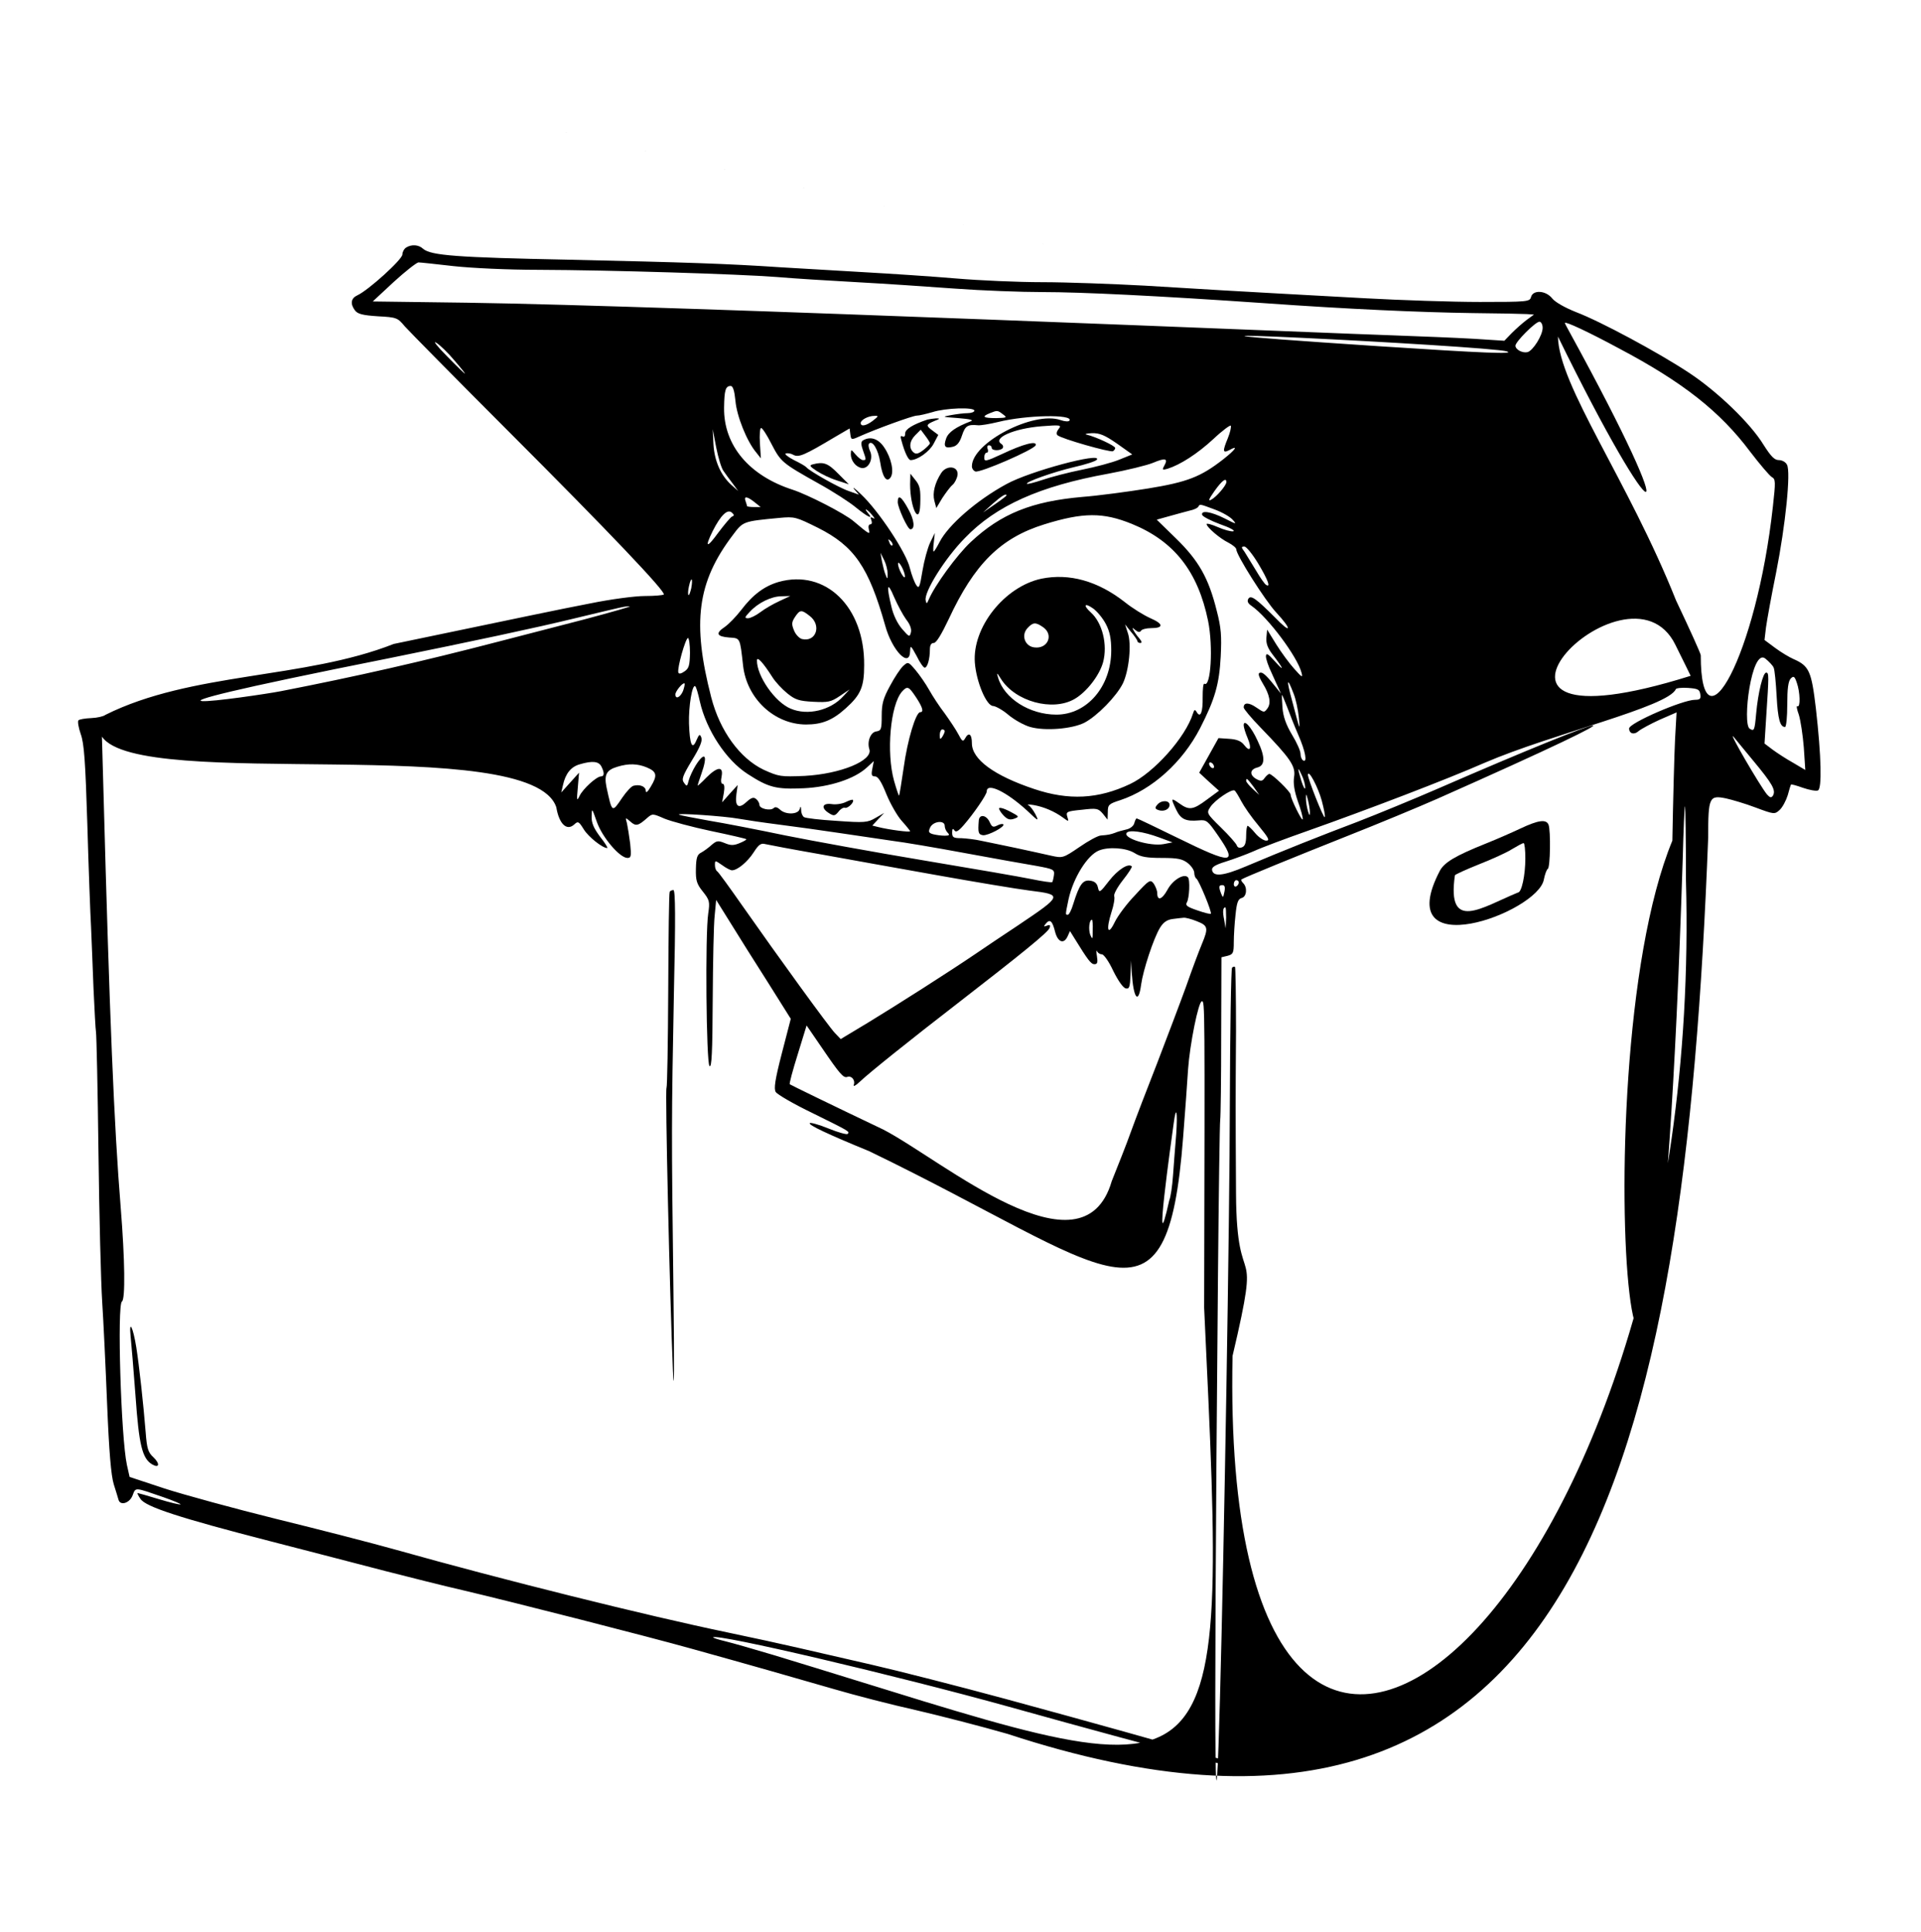 <?xml version="1.0" encoding="UTF-8" standalone="no"?>
<svg
   version="1.0"
   width="777.492pt"
   height="781.947pt"
   viewBox="0 0 777.492 781.947"
   preserveAspectRatio="xMidYMid"
   id="svg627"
   sodipodi:docname="search-notes-fast-with-taskwarrior-jq-ripgrep.svg"
   inkscape:version="1.3.2 (091e20e, 2023-11-25)"
   xmlns:inkscape="http://www.inkscape.org/namespaces/inkscape"
   xmlns:sodipodi="http://sodipodi.sourceforge.net/DTD/sodipodi-0.dtd"
   xmlns="http://www.w3.org/2000/svg"
   xmlns:svg="http://www.w3.org/2000/svg">
  <defs
     id="defs627" />
  <sodipodi:namedview
     id="namedview627"
     pagecolor="#ffffff"
     bordercolor="#000000"
     borderopacity="0.25"
     inkscape:showpageshadow="2"
     inkscape:pageopacity="0.0"
     inkscape:pagecheckerboard="0"
     inkscape:deskcolor="#d1d1d1"
     inkscape:document-units="pt"
     showgrid="false"
     inkscape:zoom="0.31177609"
     inkscape:cx="692.8049"
     inkscape:cy="1238.068"
     inkscape:window-width="1914"
     inkscape:window-height="1262"
     inkscape:window-x="1510"
     inkscape:window-y="165"
     inkscape:window-maximized="1"
     inkscape:current-layer="svg627" />
  <path
     d="m 164.354,100.196 c -0.8,0.5 -1.5,1.8 -1.5,2.8 0,2 -13.8,14.5 -18.2,16.5 -2.6,1.2 -3,3.4 -1,6.1 1.1,1.5 3.2,2 9.3,2.4 7.6,0.4 8,0.6 10.9,4.1 1.7,1.9 20.4,20.9 41.6,42.1 41,41 64.2,65.4 63.2,66.4 -0.4,0.3 -3.8,0.6 -7.7,0.6 -3.9,0 -13.8,1.3 -22.1,3 -13.5,2.6 -25.2,5.1 -79.5,16.4 -36.278,14.304 -81.852,11.276 -116.7,28.7 -0.7,0.6 -3.3,1.2 -5.7,1.3 -2.5,0.1 -4.8,0.5 -5.2,0.9 -0.4,0.4 0,2.9 0.9,5.5 1.4,3.8 1.9,11 2.7,36.7 0.5,17.6 1.2,36.3 1.5,41.5 0.2,5.2 0.7,16.5 1,25 0.4,8.5 0.8,16.4 1,17.5 0.2,1.1 0.7,22.9 1,48.5 0.3,25.6 1,52.8 1.5,60.5 0.5,7.7 1.4,26.4 2,41.5 0.8,19.6 1.6,28.9 2.7,32.5 0.9,2.7 1.7,5.6 1.9,6.2 0.7,2.6 4.5,1.4 5.7,-1.7 1.3,-3.4 0.6,-3.4 12.5,0.7 4,1.4 7.1,2.7 6.9,2.9 -0.2,0.2 -4.1,-0.7 -8.7,-2.1 -4.6,-1.4 -8.5,-2.5 -8.7,-2.5 -0.2,0 0.3,1.1 1.2,2.4 2.1,3.2 16,7.7 52.5,17.1 16.2,4.2 37.2,9.6 46.7,12.1 9.4,2.4 23.6,6 31.5,7.8 20,4.7 74.4,18.6 92.3,23.6 24.1,6.7 40.9,11.5 57.5,16.3 8.5,2.5 23.6,6.4 33.5,8.6 9.9,2.3 26.6,6.6 37,9.6 232.448,76.426 273.972,-113.873 283.5,-362.8 0,-16.3 0.4,-17.2 7.2,-15.8 2.3,0.5 7.8,2.1 12,3.7 7.5,2.8 7.7,2.8 9.7,1 1.2,-1.1 2.6,-3.8 3.3,-6 0.6,-2.3 1.2,-4.2 1.3,-4.3 0.1,-0.2 2.3,0.4 4.8,1.3 2.6,0.9 5.3,1.4 6.1,1.1 1.7,-0.7 1.4,-13.7 -0.8,-33.1 -1.8,-15.2 -2.7,-17.3 -9.1,-20.1 -1.6,-0.7 -5,-2.7 -7.4,-4.5 l -4.3,-3.2 0.6,-5.1 c 0.4,-2.9 2.2,-12.9 4.1,-22.2 3.8,-19.2 6,-40.7 4.4,-43.6 -0.5,-1.1 -2,-1.9 -3.3,-1.9 -1.8,0 -3.2,-1.5 -6.2,-6.2 -5.3,-8.7 -18.6,-21.5 -30.1,-29.1 -12.4,-8.2 -35.8,-20.8 -45.8,-24.6 -4.5,-1.8 -8.4,-4 -9.6,-5.5 -2.6,-3.3 -7.8,-3.6 -8.6,-0.6 -0.5,1.9 -1.4,2 -20.7,2 -11,0 -32,-0.7 -46.6,-1.5 -57,-3.1 -66.3,-3.7 -89.1,-5.1 -12.9,-0.7 -31.6,-1.4 -41.4,-1.4 -9.8,0 -25.5,-0.7 -34.9,-1.5 -9.4,-0.8 -25.9,-1.9 -36.6,-2.5 -10.7,-0.6 -26,-1.5 -34,-2 -22.4,-1.5 -37.9,-2 -86.5,-3.1 -44.9,-0.9 -55.5,-1.7 -58.6,-4.4 -1.8,-1.7 -4.7,-1.9 -6.9,-0.5 z m 19.2,7.5 c 7.3,0.8 22.1,1.5 34.5,1.5 29,0.1 80.7,1.7 96.3,2.9 6.9,0.6 21.5,1.5 32.5,2.1 11,0.6 28.9,1.8 39.7,2.6 10.9,0.8 26.8,1.4 35.5,1.4 15.5,0 46.4,1.5 89.8,4.5 33.6,2.4 63,3.7 84,4 10.5,0.1 20.4,0.3 22,0.4 l 3,0.2 -3,2.2 c -1.6,1.2 -4.3,3.6 -6,5.3 l -3,3.1 -12.5,-0.8 c -6.9,-0.4 -21.7,-1 -33,-1.4 -13.377,-0.355 -290.507,-12.003 -374.5,-13.2 l -38,-0.5 8.5,-7.9 c 4.7,-4.3 9.2,-7.8 10,-7.9 0.8,0 7.2,0.7 14.2,1.5 z m 440.8,25 c 0,3 -3.9,9.2 -6.1,9.8 -2,0.5 -4.9,-1 -4.9,-2.6 0,-1.6 8.1,-9.7 9.7,-9.7 0.7,0 1.3,1.1 1.3,2.5 z m 30.9,8.3 c 25.9,13.7 40.9,25.5 53.1,41.8 3.9,5.1 7.9,9.8 8.8,10.3 1.5,0.8 1.5,1.9 0.4,11.8 -6.663,60.633 -29.2,100.982 -29.2,60.3 0,-0.7 -4.5,-10.6 -10,-22.2 -19.427,-48.709 -47.532,-87.005 -47.8,-106.8 40.168,82.129 52.902,86.095 4.7,-1.8 -1,-1.8 -1.9,-3.5 -1.9,-3.7 0,-0.8 9.5,3.6 21.9,10.3 z m -45.4,1.2 c 3.7,1.2 -9.3,0.7 -52,-2.1 -144.616,-9.538 45.286,-0.138 52,2.1 z m -426,3.6 c 2.6,3 4.5,5.4 4.3,5.4 -0.2,0 -3.5,-3.2 -7.3,-7.1 -3.9,-3.9 -5.8,-6.4 -4.3,-5.4 1.5,0.9 4.8,4.1 7.3,7.1 z m 439.7,-0.1 C 0,0 0,0 623.554,145.696 Z m -325.9,16.5 c 0.5,6.1 4.6,16.4 8.4,20.9 l 1.9,2.4 -0.4,-6.2 c -0.2,-3.3 0,-6.1 0.5,-6.1 0.5,0 2.4,2.9 4.2,6.5 3.8,7.3 4.3,7.7 19.1,16 5.8,3.2 12.6,7.6 15.1,9.7 4.8,3.9 7.2,5 4.9,2.3 -2,-2.4 -0.5,-1.8 1.6,0.7 1,1.2 1.3,1.8 0.5,1.3 -1.1,-0.6 -1.3,-0.4 -0.8,0.8 0.4,1 0.2,1.7 -0.4,1.7 -0.7,0 -0.9,0.9 -0.6,2.1 0.6,2.2 0.3,2.1 -6.1,-3.3 -3.7,-3.2 -18.6,-10.8 -24.7,-12.8 -17.7,-5.7 -28,-18 -27.8,-33.2 0.1,-7.2 0.6,-8.8 2.7,-8.8 0.9,0 1.5,2 1.9,6 z m 96.7,4 c 0,0.5 -1.2,1 -2.7,1 -1.6,0 -4.6,0.4 -6.8,0.8 -3.8,0.7 -3.6,0.7 3,1.2 4.8,0.4 6.4,0.8 5,1.3 -6,2.3 -9,4.4 -9.9,6.9 -1.2,3.3 -0.5,4.2 2.7,3.4 1.7,-0.4 2.8,-1.8 3.7,-4.6 1.3,-3.9 2.3,-4.5 6.5,-4.1 1.1,0.1 4.7,-0.5 8,-1.3 11.7,-2.9 30.6,-3.2 29,-0.6 -0.3,0.5 -1.9,0.4 -3.6,-0.2 -10.9,-3.8 -35.9,9.2 -35.9,18.7 0,0.9 0.6,1.8 1.4,2.1 1.8,0.7 23.9,-8.9 24.4,-10.6 0.7,-2 -5.1,-0.5 -13.5,3.5 -6.7,3.1 -7.3,3.2 -7.3,1.5 0,-1.1 0.4,-2 1,-2 0.5,0 0.7,-0.7 0.4,-1.5 -0.4,-0.8 -0.1,-1.5 0.5,-1.5 0.6,0 1.1,0.4 1.1,1 0,1.3 3.7,1.3 4.5,0.1 0.3,-0.5 0.1,-1.2 -0.5,-1.6 -3.9,-2.4 5,-6.3 16.2,-7.2 7.7,-0.6 8.2,-0.5 6.9,1.1 -0.8,1 -1,2 -0.5,2.5 1.4,1.4 21.5,7.1 22.5,6.5 0.5,-0.3 0.9,-0.9 0.9,-1.3 0,-0.9 -7.8,-4.5 -11.5,-5.4 -1.1,-0.2 -0.2,-0.5 2,-0.6 3.2,-0.1 5.3,0.8 10.2,4.2 l 6.2,4.4 -5.2,2.1 c -2.9,1.2 -9.7,3 -15.2,4.1 -5.5,1.1 -12.7,3 -15.9,4.1 -3.3,1.1 -6.1,1.8 -6.3,1.6 -0.8,-0.7 10.4,-4.7 18.8,-6.7 4.9,-1.1 9.2,-2.5 9.5,-3.1 2,-3.1 -27.2,4.7 -36.6,9.9 -12,6.5 -23.6,16.6 -27.1,23.5 -1.1,2.1 -2.1,3.8 -2.4,3.8 -0.2,0 -0.2,-1.7 0.1,-3.8 l 0.4,-3.7 -1.9,3.9 c -1,2.1 -2.4,7.2 -3.1,11.4 -1.1,6.7 -1.4,7.4 -2.5,5.8 -0.7,-1 -1.9,-4.1 -2.6,-6.9 -1.4,-6.2 -12.6,-23.1 -19.7,-29.8 -2.5,-2.4 -3.8,-3.4 -2.8,-2.1 l 1.9,2.2 -4.2,-1.5 c -3.9,-1.3 -15.9,-8.1 -17.1,-9.6 -0.3,-0.4 -2.5,-1.7 -5,-2.9 -2.5,-1.3 -4,-2.5 -3.3,-2.7 0.7,-0.2 2.1,0 3.1,0.6 2.1,1.1 4.3,0.2 16.7,-7.2 l 6,-3.5 0.3,2.3 c 0.3,2.3 0.4,2.4 3.5,1 6.9,-3.1 21.8,-8.5 23.4,-8.5 1,0 3.8,-0.7 6.3,-1.4 5.2,-1.7 17,-2.1 17,-0.6 z m 11.6,1.5 c 1.8,1.3 1.5,1.4 -2.8,1.5 -5.3,0 -6,-0.6 -2.5,-2 3,-1.2 3.1,-1.2 5.3,0.5 z m -52.6,2.5 c -2.7,2.1 -5,2.6 -5,1 0,-1.3 3.1,-2.9 5.5,-2.9 1.8,-0.1 1.8,0.1 -0.5,1.9 z m 143.6,7.1 c -2.2,5.3 -2.1,6.2 0.5,4.9 3.9,-2.2 2.8,-0.4 -2.4,3.7 -9.1,7.1 -14.5,9.2 -30.5,11.8 -8.1,1.3 -20,2.9 -26.5,3.4 -20.5,1.8 -32.9,6.8 -45.1,18.2 -5.7,5.3 -14.7,17.7 -17.1,23.4 -0.7,1.7 -0.9,1.8 -1.2,0.3 -0.8,-3.3 7.8,-17.1 15.9,-25.3 12.6,-13.1 30.3,-21 58,-26 7.5,-1.4 15.7,-3.4 18.1,-4.4 5,-2.1 6.2,-1.8 4.6,1.1 -1,1.8 -0.8,1.9 1.3,1.3 5.1,-1.6 12,-6 18.5,-12 3.7,-3.5 7,-5.9 7.1,-5.4 0.2,0.6 -0.3,2.8 -1.2,5 z m -282.6,-3.7 c -340,-313.4 -340,-313.4 0,0 z m 78.4,16.9 c 0.8,1.2 2.5,3.5 3.8,5.2 l 2.2,3 -2.8,-2.5 c -4.2,-3.8 -6.8,-9.6 -7.2,-16.4 l -0.3,-6.1 1.4,7.3 c 0.8,4.1 2.1,8.4 2.9,9.5 z m 203.6,4.6 c 0,1.3 -4,6 -6.1,7.1 -1.4,0.8 -1.1,-0.1 1.3,-3.5 3,-4.2 4.8,-5.6 4.8,-3.6 z m -89,5.4 c 0,0.2 -2.1,1.8 -4.7,3.6 l -4.8,3.3 4,-3.6 c 3.5,-3.1 5.5,-4.3 5.5,-3.3 z m -102,2.7 2.5,2 h -2.7 c -1.6,0 -2.8,-0.2 -2.8,-0.4 0,-0.2 -0.3,-1.1 -0.6,-2 -0.8,-2.1 0.6,-2 3.6,0.4 z m 186.3,3 c 3,1.1 6.3,3 7.3,4.2 1.7,1.9 1.4,1.8 -3.3,-0.6 -5.6,-2.8 -9.7,-3.4 -9.1,-1.4 0.3,0.7 3.6,2.4 7.4,3.8 3.8,1.3 6.1,2.6 5.2,2.8 -0.9,0.2 -3.8,-0.6 -6.3,-1.7 -2.5,-1.1 -4.5,-1.6 -4.5,-1.2 0,1.2 5.3,5.8 8.8,7.5 1.7,0.9 3.2,2.1 3.2,2.7 0,2.3 11.7,20.8 16.2,25.6 6.5,7 6.1,8.9 -0.4,2.1 -7.8,-7.8 -9.9,-9.3 -10.9,-7.7 -0.6,1 -0.2,1.9 1.3,2.9 6.6,4.6 18.5,20.5 20.2,27 0.6,2.2 0.2,2 -2.9,-1.5 -2,-2.2 -5.3,-6.7 -7.3,-9.9 l -3.7,-6 -0.3,3.2 c -0.2,2.4 0.5,4.3 2.6,7 4.4,5.7 4.9,7.2 0.9,2.7 -2.9,-3.2 -3.6,-3.6 -3.7,-2.1 0,1.1 1,4 2.2,6.5 1.1,2.5 2.5,5.5 3,6.6 l 0.9,2 -1.6,-2 c -3.7,-4.7 -5.5,-6.5 -6.5,-6.5 -1.4,0 -1.2,1.1 0.8,4.5 2.7,4.4 3.4,7.9 1.8,10 -1.3,1.8 -1.4,1.7 -4.5,-0.4 -3,-2.1 -5.1,-2.1 -5.1,0 0,0.6 3.1,4.3 6.9,8.2 12.1,12.5 14.2,15.6 13.5,19.9 -0.4,2.6 0.1,5.7 1.5,9.8 1.2,3.3 2.1,6.6 2,7.3 -0.1,1.4 -4.9,-8.3 -4.9,-9.9 0,-1.2 -7.5,-8.4 -8.6,-8.4 -0.4,0 -1.2,0.7 -1.9,1.6 -0.9,1.4 -1.6,1.4 -3.3,0.5 -2.9,-1.6 -2.8,-3.9 0.3,-4.7 3.2,-0.8 3.3,-4.2 0.1,-10.9 -2.5,-5.5 -5.6,-8.9 -5.6,-6.2 0,0.8 0.7,3.1 1.6,5.2 1.8,4.3 1,5.9 -1.4,2.8 -1.2,-1.6 -3,-2.3 -6,-2.5 l -4.4,-0.3 -3.9,7 -3.9,7 4,3.7 4,3.6 -4.9,3.6 c -5.6,4.2 -7.2,4.4 -11.2,1.5 -3.4,-2.4 -3.5,-2.2 -1.2,2.6 1.8,3.8 3.8,4.8 9.2,4.3 3.1,-0.3 3.6,0.2 7.7,6.1 8.1,11.7 5.9,11.9 -16.1,1.1 -9,-4.4 -16.5,-8 -16.8,-8 -0.3,0 -0.7,0.9 -1,2 -0.3,1.1 -1.7,2.2 -3.3,2.5 -1.6,0.4 -3.6,0.9 -4.4,1.3 -1.9,0.7 -2.9,0.9 -5.7,1.1 -1.2,0 -5.2,2.2 -8.8,4.7 -6.6,4.5 -6.8,4.5 -11.4,3.5 -2.5,-0.6 -9.1,-2 -14.6,-3.2 -5.5,-1.1 -11.8,-2.5 -14,-2.9 -2.2,-0.5 -5.7,-0.9 -7.7,-1 -3.3,0 -3.8,-0.3 -3.8,-2.3 0,-1.5 0.3,-1.8 0.9,-0.9 0.6,1 1.6,0.4 3.8,-2.1 4,-4.6 9.3,-12.3 9.3,-13.6 0,-3.8 8,0.1 16.4,7.8 4.6,4.4 4.8,4.4 3.3,1.4 -0.9,-1.7 -2.2,-3.4 -2.9,-3.7 -0.7,-0.3 0.3,-0.3 2.2,0 4.1,0.7 8.5,2.6 11.9,5.1 2.3,1.7 2.4,1.7 1.7,-0.4 -0.6,-2 -0.2,-2.2 5.9,-2.8 6,-0.7 6.6,-0.6 8.5,1.6 l 1.9,2.4 0.1,-3.1 c 0,-2.9 0.4,-3.3 5.1,-4.8 12.9,-4.3 25.1,-15.3 32.2,-29 6.1,-11.9 7.8,-17.9 8.4,-29.1 0.4,-8.3 0.2,-11.6 -1.6,-18.5 -3.3,-13.3 -7.3,-20.3 -16.4,-29.2 l -7.9,-7.7 5.4,-1.5 c 2.9,-0.8 6.5,-1.8 8.1,-2.2 1.5,-0.3 3,-1 3.3,-1.5 0.7,-1.2 0.5,-1.2 6.7,1.1 z m -195.3,2.8 c -0.6,0.2 -3.1,3.2 -5.6,6.5 -4.7,6.5 -5.7,6.3 -2.3,-0.6 3.2,-6.3 5.9,-9 7.7,-7.5 1,0.9 1.1,1.3 0.2,1.6 z m 161.7,3 c 17.2,7 26.8,19.3 30.9,39.3 2.1,10.4 1.1,27.1 -1.5,25.4 -0.5,-0.2 -0.7,2.2 -0.7,5.5 0.1,6.1 -0.9,8.5 -2.4,6 -0.7,-1.2 -1,-1.1 -1.5,0.5 -3,9.7 -15.9,24.1 -25.5,28.6 -12.9,6.1 -24.8,6.7 -38.8,2 -16.2,-5.4 -25.2,-12 -25.2,-18.5 0,-3.8 -1.3,-4.7 -2.8,-1.9 -0.8,1.4 -1.2,1.1 -2.7,-1.8 -1,-1.9 -3.5,-5.6 -5.5,-8.4 -2.1,-2.7 -4.9,-7 -6.3,-9.5 -1.4,-2.5 -3.9,-6.1 -5.5,-8 -2.9,-3.4 -3,-3.5 -5,-1.7 -1.1,1 -3.5,4.6 -5.3,8 -2.8,5.1 -3.4,7.3 -3.4,12.2 0,5.4 -0.2,6 -2.2,6.3 -2.3,0.3 -3.8,4.1 -2.8,7.2 1.5,4.6 -11.6,10 -26.2,10.8 -9.7,0.4 -10.4,0.3 -16.6,-2.5 -9.6,-4.6 -17.7,-15.7 -21.2,-29.3 -7.8,-30.2 -5.7,-46.6 8.7,-65.6 4.2,-5.6 4,-5.6 18.8,-7 6.3,-0.6 6.8,-0.4 15.7,4 14.7,7.4 20.5,15.8 27.2,39.5 2.8,10.3 10,17.6 10.1,10.3 0.1,-2.4 0.3,-2.2 2.6,2 1.3,2.7 2.8,4.8 3.3,4.8 1.1,0 2.1,-3.5 2.1,-7.3 0,-1.8 0.5,-2.7 1.6,-2.7 1,0 3.1,-3.5 6,-9.6 10.4,-22.4 21,-32.9 38.7,-38.4 15.8,-4.9 23.8,-4.9 35.4,-0.2 z m -96.9,8.7 c -0.3,0.3 -0.9,-0.2 -1.2,-1.2 -0.6,-1.4 -0.5,-1.5 0.5,-0.6 0.7,0.7 1,1.5 0.7,1.8 z m 148.1,7.4 c 4,6.7 5.1,9.8 3.2,8.6 -0.6,-0.3 -2.4,-2.9 -4.1,-5.8 -1.7,-2.8 -3.8,-6.2 -4.6,-7.5 -1.4,-1.9 -1.5,-2.2 -0.1,-2.2 0.8,0 3.3,3.1 5.6,6.9 z m -150,4.1 c 0,2.3 -0.1,2.3 -0.8,0.5 -0.5,-1.1 -1.1,-3.6 -1.5,-5.5 l -0.6,-3.5 1.5,3 c 0.8,1.6 1.4,4.1 1.4,5.5 z m 7,1 c 0,0.9 -0.6,0.4 -1.4,-1 -0.8,-1.4 -1.4,-3.2 -1.4,-4 0,-0.9 0.6,-0.4 1.4,1 0.8,1.4 1.4,3.2 1.4,4 z m -86.5,4.9 c -0.4,1.7 -0.9,3 -1.1,2.7 -0.3,-0.2 -0.2,-1.9 0.2,-3.6 0.9,-4.1 1.7,-3.3 0.9,0.9 z m 87,12.6 c 1.6,2 2.3,4 1.9,5.3 -0.5,1.9 -0.7,1.8 -3.5,-1.4 -1.9,-2.2 -3.6,-5.6 -4.4,-9.2 -2.1,-8.7 -1.6,-10.3 1.1,-3.8 1.4,3.2 3.6,7.3 4.9,9.1 z m -130.4,0 c -11.3,2.9 -26.6,6.9 -34,8.8 -31.9,8.3 -57.9,14.2 -88.6,20.2 -11.48,2.22 -88.334,12.994 44.1,-13.4 33.5,-6.8 58.9,-12.2 74.5,-16 21.3,-5.1 20.2,-4.9 22.5,-4.9 1.1,-0.1 -7.2,2.3 -18.5,5.3 z m 441.7,10.2 c 3.2,6.5 6,12.1 6.2,12.6 -108.809,34.114 -25.58,-51.909 -6.2,-12.6 z m -398.8,3.3 c -0.1,5 -0.4,6.3 -2.2,7.5 -1.4,1 -2.3,1.1 -2.5,0.5 -0.6,-1.6 2.9,-14 3.9,-14 0.4,0 0.8,2.7 0.8,6 z m 438.6,6 c 0.4,0.8 0.9,6 1.2,11.5 0.5,9.4 1.4,12.5 3.4,12.5 0.5,0 0.9,-4.1 0.9,-9.1 0,-6.4 0.4,-9.4 1.4,-10.5 1.2,-1.2 1.6,-0.9 2.5,1.8 1.3,3.7 1.5,10.1 0.2,9.4 -0.5,-0.3 -0.2,1.3 0.6,3.5 0.7,2.3 1.6,8.2 2,13.2 l 0.6,9.1 -4.9,-2.9 c -2.7,-1.5 -6.4,-3.9 -8.3,-5.3 l -3.3,-2.5 0.7,-11.1 c 1.1,-16.5 1.1,-17.5 0,-17.6 -1.3,-0.1 -3.3,7.9 -4.1,16.7 -0.6,6.8 -0.8,7.1 -2.6,6 -3.082,-1.876 0.728,-32.778 6.3,-28.4 1.5,1.2 3.1,2.9 3.4,3.7 z m -194.3,10.5 c 0.9,2.2 1.8,6.5 2.1,9.5 0.6,6 0.6,5.9 -2.7,-6.6 -2.4,-8.7 -2.1,-10 0.6,-2.9 z m -247.1,-1.1 c -1.1,2.6 -3.1,3.6 -3.1,1.4 0,-1.3 3.1,-5 3.7,-4.4 0.2,0.2 -0.1,1.5 -0.6,3 z m 6.8,4.3 c 2.6,11.5 10.6,23.7 19.3,29.3 8.5,5.5 11.5,6.3 22.7,5.8 10.6,-0.5 20.7,-3.8 25.7,-8.5 l 2.7,-2.5 -0.6,3.1 c -0.5,2.5 -0.3,3.1 1.1,3.1 1.2,0 2.6,2.2 4.6,7.2 1.6,3.9 4.4,8.8 6.2,10.8 1.9,2.1 3.4,4 3.4,4.2 0,0.5 -8.5,-0.6 -12.9,-1.7 l -2.4,-0.6 2.4,-2.6 2.4,-2.5 -3.5,2 c -3.2,1.9 -4.5,2 -15.7,1.2 -6.7,-0.4 -12.6,-1.1 -13.2,-1.5 -0.6,-0.3 -1.2,-1.6 -1.2,-2.8 -0.1,-1.7 -0.2,-1.8 -0.6,-0.5 -0.6,2.3 -5.8,2.4 -8,0.2 -1,-0.9 -1.9,-1.2 -2.5,-0.6 -1.3,1.3 -5.8,0.3 -5.8,-1.3 0,-0.7 -0.6,-1.8 -1.4,-2.4 -1,-0.8 -1.9,-0.5 -3.9,1.3 -3.2,3 -4.7,1.7 -4,-3.3 l 0.5,-3.6 -3.2,3.5 -3.1,3.5 0.7,-3.8 c 0.4,-2.4 0.2,-3.7 -0.5,-3.7 -0.6,0 -0.8,-1.1 -0.4,-3 0.8,-4.2 -1.7,-4 -6.2,0.5 -1.9,2 -3.5,3.4 -3.5,3.2 0,-0.3 0.7,-2.4 1.5,-4.7 2.7,-7.6 1.5,-9.4 -2.2,-3.6 -1.2,1.9 -2.5,4.7 -2.9,6.2 -0.6,2.5 -0.8,2.6 -1.9,1 -1.1,-1.4 -0.6,-2.8 3.2,-9.1 3.2,-5.2 4.3,-7.9 3.8,-9.2 -0.6,-1.6 -0.9,-1.4 -2,1.1 -1.7,4.1 -2.7,1.8 -3,-6.8 -0.2,-7 1.3,-15.9 2.5,-15.1 0.4,0.2 1.2,3 1.9,6.2 z m 87.5,-1.7 c 2.7,4.1 3.2,6 1.7,6 -1.8,0 -5.2,11.4 -6.7,22.4 -0.9,6.1 -1.7,11.2 -1.9,11.4 -0.1,0.1 -1,-2.5 -2,-6 -3.2,-11.5 -1.5,-30.7 3.2,-36.1 2.2,-2.4 2.7,-2.2 5.7,2.3 z m 317.4,-1.3 c 0.3,1.9 -0.1,2.3 -2.1,2.3 -5,0 -26.7,9.4 -26.7,11.6 0,2.1 2,2.7 3.8,1.1 0.9,-0.8 4.8,-2.9 8.5,-4.6 l 6.9,-3 -0.6,10.7 c -0.3,5.9 -0.8,24.4 -1.1,41.2 -39.719,96.04 -8.011,390.12 4.2,7.2 0.3,-11.4 0.7,-20.9 0.9,-21.1 0.2,-0.2 0.4,13.3 0.4,30 8.113,295.938 -189.197,463.942 -183.5,192.4 12.105,-51.324 1.604,-21.87 1.4,-65.8 -0.2,-37.5 -0.2,-34.2 0,-65.6 0,-14 -0.2,-25.7 -0.4,-26 -0.3,-0.2 -0.8,-0.1 -1.2,0.3 -0.4,0.4 -0.8,25.1 -0.9,54.9 -0.151,96.772 -8.886,521.635 -4.8,69.7 0.3,-33.3 0.7,-61.6 0.9,-63 0.2,-1.4 0.4,-16.7 0.4,-34.1 l 0.1,-31.7 2.5,-0.6 c 2.2,-0.6 2.5,-1.1 2.5,-5.5 0,-2.6 0.3,-7.6 0.7,-11.1 0.5,-4.9 1,-6.4 2.5,-6.8 2,-0.5 2.4,-4.2 0.6,-6 -0.6,-0.6 -1,-1.3 -0.7,-1.5 0.9,-0.7 21.5,-9.1 42.9,-17.6 12.4,-4.9 28.8,-11.7 36.5,-15.1 95.016,-42.15 72.308,-35.483 0,-4 -9.9,4.3 -24.5,10.3 -32.5,13.4 -14.8,5.6 -29.7,11.5 -45.3,18.1 -9,3.8 -13,4.2 -13.5,1.4 -0.2,-1.2 1.3,-2.1 5.5,-3.4 3.2,-1 8.3,-2.9 11.3,-4.2 3,-1.4 12.9,-5.1 22,-8.3 23.8,-8.4 56.5,-20.9 71.5,-27.5 27.54,-11.834 74.272,-22.606 77.4,-29.8 0.1,-0.4 2.4,-0.7 5,-0.5 3.9,0.3 4.6,0.6 4.9,2.5 z m -167.3,5 c 1,2.7 3,7.8 4.6,11.5 2.9,6.6 3.8,11.5 1.9,10.3 -0.5,-0.3 -1,-1.5 -1,-2.7 0,-1.1 -1.5,-4.5 -3.4,-7.6 -2.4,-4 -3.6,-7.3 -3.9,-11 -0.2,-2.8 -0.3,-5.2 -0.2,-5.2 0.1,0 1,2.1 2,4.7 z m -138.5,10 c 0,0.5 -0.5,1.5 -1,2.3 -0.8,1.2 -1,1.1 -1,-0.8 0,-1.2 0.5,-2.2 1,-2.2 0.6,0 1,0.3 1,0.7 z m -157.2,30.8 c 1.1,6.7 4.2,9.7 7.2,7 1.6,-1.5 1.9,-1.3 3.9,1.9 1.9,3.1 7.6,7.6 9.5,7.6 0.4,0 -0.9,-2.1 -2.9,-4.6 -2.6,-3.5 -3.5,-5.6 -3.4,-8.3 0.1,-3.4 0.1,-3.4 2.1,2.3 2.2,6.3 9.3,14.6 12.4,14.6 1.5,0 1.6,-0.8 1.1,-5.8 -0.4,-3.1 -1,-6.8 -1.3,-8.2 -0.7,-2.5 -0.7,-2.5 1.4,-0.7 2.2,2 3.2,1.7 6.8,-1.5 2.1,-1.8 2.2,-1.8 7,0.3 2.7,1.1 11.2,3.4 18.8,5 7.7,1.6 14.1,3.1 14.3,3.3 0.2,0.2 -1,0.9 -2.7,1.6 -2.4,1 -3.6,1 -6,0 -2.7,-1.1 -3.3,-1 -5.3,0.7 -1.2,1.1 -3.1,2.5 -4.2,3.1 -1.7,0.8 -2.1,2.1 -2.2,6.6 -0.1,4.7 0.3,6.1 2.8,9.2 2.7,3.4 2.9,4.1 2.2,8.8 -1.3,8.4 -0.8,60.5 0.5,61.8 0.9,0.9 1.2,-5.6 1.3,-26.7 0.1,-15.4 0.4,-30.8 0.8,-34.2 l 0.6,-6.3 5.8,9.3 c 3.1,5 9.9,15.9 15.1,24 l 9.3,14.8 -3.6,13.9 c -2.8,10.8 -3.3,14.4 -2.5,15.7 0.6,1 7.3,4.9 15,8.6 15.2,7.5 15,7.4 14.1,8.4 -0.4,0.3 -3.8,-0.6 -7.7,-2.2 -3.9,-1.6 -7.3,-2.5 -7.6,-2.2 -0.8,0.7 7.3,4.5 24.1,11.4 98.249,47.475 120.518,78.904 127,-5.7 0.8,-10.2 1.7,-22.6 2,-27.5 0.7,-10 4.2,-27.5 5.6,-27.5 1.2,0 1.2,0.9 0.9,124 9.965,212.557 11.501,196.917 -174.5,140.5 -7.7,-2.3 -16.4,-4.8 -19.3,-5.5 -2.9,-0.7 -5.1,-1.4 -4.9,-1.6 1.5,-1.6 74,15.4 119.7,28.1 132.983,37.111 146.777,37.151 -1.5,-3.2 -19.2,-5.2 -43.5,-11.4 -54,-13.8 -10.4,-2.4 -23.9,-5.5 -30,-6.9 -6,-1.4 -18.9,-4.2 -28.5,-6.2 -32.7,-6.8 -91,-21.3 -134,-33.4 -9.6,-2.7 -31.4,-8.3 -48.5,-12.5 -17,-4.2 -37.4,-9.8 -45.2,-12.3 l -14.2,-4.7 -1.1,-4.9 c -2.4,-11.1 -4,-64.9 -2,-66.1 1.4,-0.9 1.2,-16.9 -0.5,-38 -2.7,-33.3 -4.5,-76.9 -7,-169.3 l -0.6,-21.3 c 15.116,22.462 173.84,-1.911 183.9,28.6 z m 484.4,-18.9 c 7.8,9.4 9.3,12 8,14.2 -0.7,1 -1.2,0.8 -2.4,-0.5 -2.8,-3.4 -16.1,-26.2 -13.5,-23.3 0.2,0.3 3.8,4.6 7.9,9.6 z m -107.3,-1 c -727.9,-446.6 -727.9,-446.6 0,0 z m -358.9,3.3 c 1.3,2.5 1.3,4.1 -0.1,4.1 -1.8,0 -7.3,5 -8.7,7.9 -1.1,2.3 -1.2,1.9 -0.7,-3.4 l 0.5,-6 -3.6,4 -3.6,4 0.7,-3 c 1,-4.6 3.2,-7.4 6.8,-8.4 5.1,-1.5 7.6,-1.2 8.7,0.8 z m 248,0.2 c 0,0.6 -0.4,0.7 -1,0.4 -0.5,-0.3 -1,-1.1 -1,-1.6 0,-0.6 0.5,-0.7 1,-0.4 0.6,0.3 1,1.1 1,1.6 z m -229.5,0.3 c 4,1.7 4.3,3.2 1.5,7.8 -1.2,2.1 -2,2.7 -2,1.6 0,-1.7 -2.4,-2.7 -5,-2 -0.8,0.2 -2.8,2.3 -4.5,4.8 -4.2,6.2 -4.1,6.3 -6.4,-4.3 -1,-5 0,-6.9 4.4,-8.2 4.5,-1.4 8.2,-1.3 12,0.3 z m 266.4,8.1 c 0,1.1 -0.7,0 -1.5,-2.5 -1.7,-5.6 -1.7,-6.4 0.1,-2.5 0.8,1.6 1.4,3.9 1.4,5 z m 6.7,5.3 c 0.9,3.4 1.5,6.4 1.2,6.7 -0.5,0.5 -6.8,-15.5 -6.8,-17.1 0.1,-2.6 4.1,4.9 5.6,10.4 z m -27.6,-5.6 2.3,3.3 -2.6,-2.4 c -1.5,-1.4 -2.7,-2.8 -2.7,-3.3 0,-1.4 0.5,-0.9 3,2.4 z m -5,5.8 c 1.1,2.1 4.2,6.6 7,9.9 4.1,5 4.7,6.1 3.1,6.1 -1,0 -3.1,-1.4 -4.4,-3 -1.4,-1.7 -2.8,-3 -3.1,-3 -0.3,0 -0.6,1.8 -0.6,4 0,2.9 -0.5,4.3 -1.7,4.7 -1,0.4 -1.8,0.1 -2.1,-0.8 -0.3,-0.8 -3.1,-4 -6.4,-7.2 -5.8,-5.7 -5.9,-5.9 -4.3,-8.3 1.7,-2.7 8.6,-7.4 9.8,-6.7 0.4,0.2 1.6,2.2 2.7,4.3 z m 27.8,4.5 c 0,1.6 -0.2,1.5 -0.8,-0.5 -0.4,-1.4 -0.8,-3.6 -0.8,-5 0,-2.2 0.1,-2.2 0.8,0.5 0.4,1.6 0.8,3.9 0.8,5 z m -231.4,2.6 c 2.8,0.5 10.2,1.6 16.5,2.4 6.4,0.8 17.7,2.4 25.1,3.5 7.4,1.1 16.9,2.5 21,3.1 4.1,0.5 17.2,2.7 29,4.9 11.8,2.2 24.9,4.5 29,5.2 7.1,1.3 7.5,1.5 7.2,3.8 -0.2,1.4 -0.5,2.6 -0.7,2.8 -0.2,0.2 -3.9,-0.3 -8.2,-1.2 -4.3,-0.9 -24,-4.3 -43.8,-7.6 -19.8,-3.3 -45,-7.9 -56,-10.1 -11,-2.3 -24.9,-5 -31,-6 -6,-1.1 -11.4,-2.1 -12,-2.4 -1.6,-0.8 18.5,0.6 23.9,1.6 z m 83.6,2.9 c 0,0.9 0.5,2.1 1.2,2.8 0.9,0.9 0.7,1.2 -1.2,1.2 -1.4,0 -3.5,-0.3 -4.7,-0.6 -1.8,-0.5 -2,-1 -1.2,-2.7 1.2,-2.6 5.9,-3.1 5.9,-0.7 z m 86.8,4.7 5.4,2 -3.6,0.7 c -5.4,1 -16.4,-2.3 -15,-4.5 0.9,-1.4 6.7,-0.6 13.2,1.8 z m -137.2,6.8 c 10.9,2 32.3,5.8 47.4,8.5 15.1,2.7 31.9,5.5 37.3,6.2 13.6,1.7 13.5,1.9 -4.8,14.2 -6,4 -13.7,9.1 -17,11.4 -10.9,7.4 -31.8,20.7 -43.3,27.7 l -11.3,6.8 -2.3,-2.4 c -2.5,-2.6 -22.6,-30.3 -37.6,-51.7 -5.1,-7.3 -9.6,-13.5 -10.1,-13.8 -0.5,-0.3 -0.9,-1.4 -0.9,-2.5 0,-2 0,-2 2.9,0 1.6,1.2 3.4,2.1 4,2.1 2.2,0 6.3,-3.4 8.8,-7.3 2,-3.1 2.9,-3.8 4.7,-3.3 1.3,0.3 11.3,2.2 22.2,4.1 z m 127.2,-0.5 c 2.5,1.6 5,2 11.1,2 6.4,0 8.3,0.4 10.5,2.1 1.4,1.1 2.6,2.9 2.6,3.9 0,1 0.4,2.1 0.9,2.4 1,0.7 6.4,13.7 5.8,14.2 -0.2,0.2 -2.7,-0.4 -5.5,-1.4 -4.1,-1.4 -4.9,-2 -4.2,-3.2 1,-1.6 1.4,-9.3 0.4,-10.2 -1.6,-1.6 -6.1,1.1 -8.2,5 -2.3,4.2 -4.2,4.7 -4.2,1.3 0,-0.9 -0.7,-2.6 -1.4,-3.7 -1.4,-1.8 -1.8,-1.6 -7.5,4.6 -3.4,3.5 -7.1,8.5 -8.3,11 -2.8,5.8 -3.6,3.1 -1.3,-4.1 0.9,-2.7 1.4,-5.6 1.1,-6.4 -0.3,-0.8 1.3,-3.7 3.5,-6.5 2.3,-2.9 3.9,-5.4 3.6,-5.6 -1.4,-1.4 -5.7,1.4 -9.2,5.9 -3.7,4.8 -4,5 -4.5,2.6 -0.4,-1.7 -1.4,-2.5 -3.2,-2.7 -2.9,-0.4 -4.3,1.5 -6.8,9.5 -0.7,2.4 -1.7,4.3 -2.2,4.3 -1,0 -1,0.1 0.3,-6.2 1.9,-8.7 7.6,-17.9 12.3,-19.8 3.9,-1.6 11,-1.1 14.4,1 z m 42.2,11.9 c 0,0.6 -0.4,1.3 -1,1.6 -0.5,0.3 -1,-0.1 -1,-0.9 0,-0.9 0.5,-1.6 1,-1.6 0.6,0 1,0.4 1,0.9 z m -5.8,3.8 c -0.5,2.5 -0.6,2.5 -1.3,0.8 -1.1,-2.9 -1,-3.5 0.5,-3.5 0.9,0 1.2,0.8 0.8,2.7 z m 0.7,10.5 -0.2,4.3 -0.6,-3.5 c -0.7,-3.3 -0.5,-5 0.5,-5 0.2,0 0.3,1.9 0.3,4.2 z m -11.9,1.4 c 4.6,1.8 4.8,2.7 2.1,9.2 -1.1,2.6 -4,10.3 -6.4,17.2 -2.5,6.9 -7.8,20.8 -11.7,31 -4,10.2 -8.8,22.7 -10.6,27.7 -1.8,5.1 -5.4,14.1 -7.8,20.1 -11.736,40.36 -68.469,-8.469 -92.5,-20.9 -20.6,-9.8 -37.6,-18.1 -37.8,-18.3 -0.3,-0.2 1.2,-5.7 3.2,-12.1 l 3.6,-11.7 6.1,8.9 c 7.3,10.7 8.8,12.5 10.4,11.9 1.7,-0.6 3.3,1.4 2.6,3.2 -0.3,0.9 0.7,0.4 2.4,-1.2 3.5,-3.4 21,-17.4 39.4,-31.6 26.1,-20.2 36.8,-28.9 37.4,-30.6 0.5,-1.2 0.2,-1.5 -1,-1 -1.4,0.5 -1.5,0.4 -0.4,-0.9 1.6,-1.9 2.6,-1 3.7,3.5 1.1,4.1 3.5,5 5,1.8 l 1,-2.2 1.8,2.9 c 5.5,8.9 6.7,10.5 8.1,10.5 1.2,0 1.4,-0.7 1,-3.3 -0.3,-1.7 -0.3,-2.6 0,-2 0.3,0.7 1.2,1.3 2,1.3 0.8,0 2.9,3 4.6,6.7 2,4 4,6.9 5.1,7.1 1.4,0.3 1.7,-0.5 1.9,-5.5 l 0.2,-5.8 0.3,5 c 0.7,10.4 2.7,13 3.8,4.7 0.8,-5.8 5,-18.6 7.6,-22.9 1.4,-2.3 2.9,-3.3 5.2,-3.6 1.8,-0.2 3.8,-0.5 4.4,-0.5 0.7,-0.1 3.1,0.5 5.3,1.4 z m -42.1,3.6 c 0,3.8 -0.1,4 -1,1.9 -0.8,-2.2 -0.4,-6.1 0.7,-6.1 0.2,0 0.4,1.9 0.3,4.2 z m 33.8,82.5 c -0.4,4.9 -1,12.4 -1.3,16.8 -0.3,4.4 -1,8.9 -1.5,10 -6.948,31.052 0.955,-25.23 1.8,-31.3 1,-7.4 1.6,-4.5 1,4.5 z"
     id="path2"
     style="fill:#000000;stroke:none;stroke-width:0.1"
     sodipodi:nodetypes="csccccscsccccsccccssscccccssscccccccccccccccccscccccscccccsccssscccccccscsccccccccccccccscsssccccssccscccccscccccccccscccccccsccccscssccccccccccscccsscssccccssscccccsccccccsccccccccccccscccscscsccsccsccccccccccccccccccssccccccccsccsscccsscsscscccccssscsccccccccccccccccscccsccccssccccsccccccccccccccssccccccccsccsccscccccccccccccccccscccsccccccccscccscccscccccccccccssscccsccsccccscscccsssssssccccccccccccccccccsccccscccssccccccccccccccccscccsscccccccsccsscccccccccsscccccccsccscccccccccccscscccsssscccccssccccsccscccsccsccccccccccccsscccsccscscssscccscccsccccccscccccccsccccccccccsccccsccsccccccccccccccccccccccccsccccccccscscsccscccccsccscscccccscscscsscccccsscscsccscsccsssccscsssccsccccccscccccccsscsccccscsccccccsccccsccccccscccscsssccsccccscccccccscccccccccccccccsccsccccccccccccsccsccc" />
  <path
     d="m 375.354,169.796 c -5.9,2 -9,3.9 -9,5.6 0,1.2 -0.4,1.6 -1.1,1.2 -0.8,-0.4 -0.9,0.1 -0.4,1.7 1.3,4.9 2.8,7.9 3.7,7.9 2.8,0 7.6,-3.4 9.3,-6.6 l 1.9,-3.6 -2.4,-1.8 c -2.7,-2 -2.6,-2.4 1,-3.9 2.1,-0.8 2.2,-1 0.5,-1 -1.1,0.1 -2.7,0.3 -3.5,0.5 z m 1,9.6 c 0,0.4 -1.2,1.6 -2.6,2.7 -2.1,1.6 -3,1.8 -4,1 -2,-1.7 -1.7,-4.6 0.7,-7 l 2.2,-2.2 1.8,2.4 c 1,1.3 1.9,2.7 1.9,3.1 z"
     id="path19"
     style="fill:#000000;stroke:none;stroke-width:0.1"
     sodipodi:nodetypes="csccsccccccsccsccs" />
  <path
     d="m 349.154,178.296 c -0.7,0.5 -0.7,1.7 0.1,3.9 1.4,4 1.4,4 0,4 -0.6,0 -1.9,-1 -3,-2.3 -1.8,-2.1 -1.8,-2.2 -1.9,-0.1 0,2.6 2,5.2 4.4,5.6 2.8,0.4 4.8,-3.7 3.4,-6.8 -0.6,-1.3 -0.8,-2.7 -0.4,-3.1 1.4,-1.4 3.7,2.5 4.5,7.6 0.9,6 2.6,8.4 4.2,6.1 1.5,-2.2 0.3,-7.8 -2.5,-12 -2.4,-3.7 -5.7,-4.8 -8.8,-2.9 z"
     id="path20"
     style="fill:#000000;stroke:none;stroke-width:0.1"
     sodipodi:nodetypes="ccsccccscccc" />
  <path
     d="m 329.054,187.896 c -1.6,0.4 -1.4,0.8 1.5,2.7 1.8,1.2 5.5,3 8.1,3.8 l 4.9,1.6 -4.4,-4.4 c -4.1,-4.2 -5.9,-4.8 -10.1,-3.7 z"
     id="path21"
     style="fill:#000000;stroke:none;stroke-width:0.1"
     sodipodi:nodetypes="cccccc" />
  <path
     d="m 380.954,191.396 c -2.6,4 -3.6,8.1 -2.8,11.2 l 0.8,3 2.4,-4 c 1.4,-2.1 3.2,-4.6 4.2,-5.4 0.9,-0.8 1.8,-2.6 2,-4 0.4,-3.6 -4.4,-4.1 -6.6,-0.8 z"
     id="path22"
     style="fill:#000000;stroke:none;stroke-width:0.1"
     sodipodi:nodetypes="ccccccc" />
  <path
     d="m 368.354,195.996 c 0,9.5 3.8,17.2 4.1,8.1 0.2,-6.1 -0.1,-7.6 -2.1,-10 l -1.9,-2.4 z"
     id="path23"
     style="fill:#000000;stroke:none;stroke-width:0.1"
     sodipodi:nodetypes="ccccc" />
  <path
     d="m 363.354,203.196 c 0,2.2 4,11 5.1,11 2,0 1.6,-3.8 -0.8,-8.1 -2.8,-5.2 -4.3,-6.2 -4.3,-2.9 z"
     id="path24"
     style="fill:#000000;stroke:none;stroke-width:0.1"
     sodipodi:nodetypes="sscs" />
  <path
     d="m 468.354,325.696 c -1,1.2 -0.9,1.6 0.4,2.1 2.2,0.8 4.6,-0.2 4.6,-2.1 0,-1.9 -3.4,-2 -5,0 z"
     id="path25"
     style="fill:#000000;stroke:none;stroke-width:0.1"
     sodipodi:nodetypes="ccsc" />
  <path
     d="m 404.354,327.196 c 0,0.5 0.9,1.9 2,3 1.5,1.5 2.5,1.7 4.2,1.1 2.1,-0.8 2,-0.9 -2,-3 -2.3,-1.2 -4.2,-1.7 -4.2,-1.1 z"
     id="path26"
     style="fill:#000000;stroke:none;stroke-width:0.1"
     sodipodi:nodetypes="ssccs" />
  <path
     d="m 396.154,331.896 c -0.4,5.1 -0.2,5.8 1.7,6.1 2.1,0.2 9.1,-3.5 8.2,-4.4 -0.3,-0.3 -1.4,-0.1 -2.5,0.5 -1.6,0.8 -2.1,0.6 -3,-1.4 -1.3,-2.9 -4.1,-3.3 -4.4,-0.8 z"
     id="path27"
     style="fill:#000000;stroke:none;stroke-width:0.1"
     sodipodi:nodetypes="ccsccc" />
  <path
     d="m 421.454,234.196 c -14.9,3.2 -28,19.7 -26.9,34 0.6,7.8 4.7,17.5 7.4,17.5 1.1,0.1 4,1.7 6.3,3.7 2.3,1.9 6.2,4.1 8.7,4.8 6,1.7 16.9,0.8 21.9,-1.7 5.2,-2.7 13,-10.7 15.6,-15.9 2.5,-5.2 3.6,-16 2,-20.5 l -1.1,-3.4 2.4,3 c 1.4,1.6 2.5,3.3 2.6,3.7 0,0.5 0.5,0.8 1.2,0.8 0.7,0 0.6,-0.6 -0.4,-1.8 -0.8,-0.9 -1.9,-2.4 -2.3,-3.2 -0.8,-1.3 -0.6,-1.3 0.7,-0.2 1.1,0.9 1.8,1 2.3,0.2 0.3,-0.5 2.1,-1 4,-1 5.2,0 5.1,-1.7 -0.2,-4 -2.7,-1.2 -7.4,-4.1 -10.5,-6.6 -10.9,-8.5 -22.4,-11.7 -33.7,-9.4 z m 26.1,18.3 c 1.6,3 2.2,6 2.2,10.7 0,14.6 -9.8,26 -22.2,26 -10.9,0 -21.2,-6.6 -23.6,-15 -0.7,-2.2 -0.5,-2.1 1.2,0.6 5.8,9.1 20.8,13.2 29.7,8.1 4.9,-2.8 10.1,-9.5 11.6,-14.9 1.9,-7.1 -0.3,-16 -5,-20.2 -3.2,-2.9 -2.5,-4 0.9,-1.6 1.7,1.2 4,4 5.2,6.3 z m -25.4,1.3 c 4.4,3 2,8.9 -3.5,8.2 -3.8,-0.4 -5.5,-4.9 -2.8,-7.8 2.2,-2.4 3.3,-2.5 6.3,-0.4 z"
     id="path28"
     style="fill:#000000;stroke:none;stroke-width:0.1"
     sodipodi:nodetypes="cscccccccccsccccsccccsscccccsccccc" />
  <path
     d="m 315.154,235.496 c -5.8,1.7 -10.4,5.1 -15.2,11.4 -2,2.6 -5,5.7 -6.6,6.8 -3.9,2.6 -3.3,3.9 1.8,4.3 4.5,0.3 4.3,-0.1 5.6,11.4 1.5,13.3 12.6,23.7 25.4,23.8 6.5,0 10.8,-1.7 16.2,-6.6 6,-5.4 7.4,-8.6 7.4,-17.4 0.2,-23.6 -15.6,-39 -34.6,-33.7 z m 0.2,7.8 c -2.4,1.1 -5.9,3.1 -7.7,4.5 -1.7,1.3 -4,2.4 -4.9,2.4 -1.5,0 -1.4,-0.4 0.7,-2.6 3.4,-3.7 8.8,-6.3 12.9,-6.3 l 3.5,-0.1 z m 12.4,6 c 4.9,3.8 2.5,10.7 -3.2,9.3 -1.1,-0.3 -2.6,-1.9 -3.2,-3.5 -1,-2.4 -1,-3.3 0.4,-5.4 2,-3 2.6,-3.1 6,-0.4 z m -15.1,24.8 c 1.2,1.9 3.9,4.8 6,6.5 3.2,2.6 4.8,3.1 10.5,3.4 6,0.3 7.1,0.1 10.7,-2.3 l 4,-2.7 -2.5,2.7 c -5.2,5.8 -14.5,8 -21.3,5.1 -6.4,-2.6 -13.8,-13.3 -13.7,-19.6 0.1,-1.7 2.6,1.1 6.3,6.9 z"
     id="path29"
     style="fill:#000000;stroke:none;stroke-width:0.1"
     sodipodi:nodetypes="cccccccccccscccccccscccccccccc" />
  <path
     d="m 342.254,324.596 c -1.4,0.7 -4,1.1 -5.7,0.8 -3.8,-0.5 -4.4,1.6 -1,3.7 1.9,1.2 2.4,1.1 3.8,-0.6 0.8,-1.1 2,-1.8 2.6,-1.6 1.2,0.4 4,-2.4 3.2,-3.2 -0.2,-0.2 -1.5,0.2 -2.9,0.9 z"
     id="path33"
     style="fill:#000000;stroke:none;stroke-width:0.1"
     sodipodi:nodetypes="scccsss" />
  <path
     d="m 615.354,335.296 c -3.6,1.7 -9.8,4.4 -13.8,6 -12.5,5 -17,7.7 -18.8,11.1 -20.304,38.842 39.762,16.944 42.1,3.5 0.4,-2 1.1,-4 1.6,-4.3 1,-0.6 1.2,-15.4 0.3,-17.8 -0.9,-2.4 -4.2,-1.9 -11.4,1.5 z m 2,12.1 c 0,6.8 -1.5,13.8 -3,13.8 -14.512,5.919 -28.912,16.391 -25.5,-7 0.3,-0.4 4.7,-2.4 9.7,-4.4 5.1,-2 11.1,-4.7 13.3,-6.1 2.2,-1.3 4.3,-2.5 4.8,-2.5 0.4,0 0.7,2.8 0.7,6.2 z"
     id="path55"
     style="fill:#000000;stroke:none;stroke-width:0.1"
     sodipodi:nodetypes="ssccssssscccss" />
  <path
     d="m 510.554,461.196 c -636.2,-601 -636.2,-601 0,0 z"
     id="path269"
     style="fill:#000000;stroke:none;stroke-width:0.1"
     sodipodi:nodetypes="cc" />
  <path
     d="m 510.454,507.896 c -636.1,-647.7 -636.1,-647.7 0,0 z"
     id="path355"
     style="fill:#000000;stroke:none;stroke-width:0.1"
     sodipodi:nodetypes="cc" />
  <path
     d="m 510.654,632.196 c -636.3,-772 -636.3,-772 0,0 z"
     id="path556"
     style="fill:#000000;stroke:none;stroke-width:0.1"
     sodipodi:nodetypes="cc" />
  <path
     d="m 510.354,641.696 c -636,-781.5 -636,-781.5 0,0 z"
     id="path564"
     style="fill:#000000;stroke:none;stroke-width:0.1"
     sodipodi:nodetypes="ss" />
  <path
     d="m 271.054,360.896 c -0.3,0.5 -0.5,18.3 -0.6,39.7 -0.1,21.3 -0.4,39.2 -0.7,39.7 -0.6,1 1.3,83.7 2.6,114.4 0.5,11.5 0.6,-1.5 0.2,-33 -0.8,-63.7 -0.8,-67.8 0.2,-119.8 0.7,-30.3 0.6,-41.7 -0.2,-41.7 -0.6,0 -1.3,0.3 -1.5,0.7 z"
     id="path585"
     style="fill:#000000;stroke:none;stroke-width:0.1"
     sodipodi:nodetypes="ccscccsc" />
  <path
     d="m 52.854,540.696 c 0.3,2.7 1.2,13.7 2,24.3 1.4,19.8 2.7,25.2 6.7,27.6 2.9,1.7 3.3,-0.2 0.6,-2.8 -2.2,-2 -2.7,-3.5 -3.2,-10.2 -0.9,-11.2 -2.6,-26.8 -3.8,-34.4 -1.3,-8.1 -3,-11.5 -2.3,-4.5 z"
     id="path588"
     style="fill:#000000;stroke:none;stroke-width:0.1"
     sodipodi:nodetypes="ccccccc" />
</svg>
